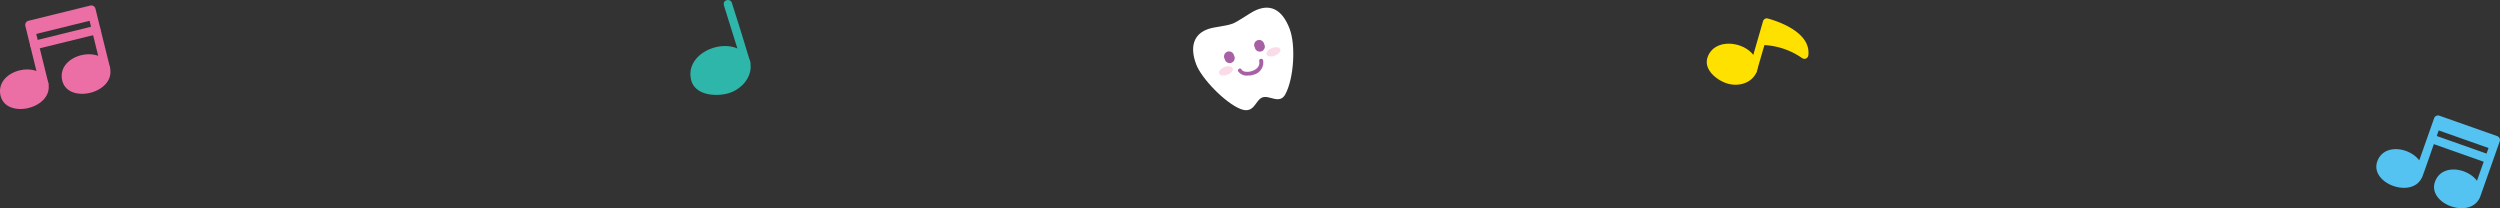 <svg xmlns="http://www.w3.org/2000/svg" viewBox="0 0 630.71 52.55"><rect x="0" y="0" width="630.71" height="52.55" fill="#333333" stroke="none"/><defs><style>.cls-1{fill:#ffe100;}.cls-2{fill:#54c3f1;}.cls-3{fill:#2eb6aa;}.cls-4{fill:#eb6ea5;}.cls-5{fill:#fff;}.cls-6{fill:#a660a3;}.cls-7{fill:#fadce9;}</style></defs><g id="レイヤー_2" data-name="レイヤー 2"><g id="背景02"><path class="cls-1" d="M442.26,17.7c-.62,2.14-3.47,3.19-6.36,2.36s-4.74-3.25-4.12-5.4,3.47-3.19,6.36-2.36S442.88,15.55,442.26,17.7Z"/><path class="cls-1" d="M441.32,17.33c-1.46,3.83-8.77,1.83-8.64-2.06.13-4.08,9.51-2.3,8.58,2.32-.26,1.27,1.74,1.47,2,.21,1.29-6.43-10.07-9.61-12.41-3.5-1.21,3.14,2.12,5.82,4.68,6.69,2.86,1,6.52.07,7.66-2.93A1,1,0,0,0,441.32,17.33Z"/><path class="cls-1" d="M442.28,17.63l3.46-12s10.38,2.89,9.48,8.2a20.35,20.35,0,0,0-9.7-3.45"/><path class="cls-1" d="M443.21,18q1.74-6,3.47-12l-1.3.57c3.11.89,9.3,3.11,8.84,7.16l1.6-.7a20.5,20.5,0,0,0-10.2-3.64c-1.28-.05-1.51,1.94-.21,2a18.41,18.41,0,0,1,9.21,3.25,1,1,0,0,0,1.6-.7c.59-5.21-6-8.07-10.11-9.24a1,1,0,0,0-1.3.57q-1.74,6-3.47,12c-.35,1.24,1.51,2,1.87.73Z"/><path class="cls-2" d="M629.93,34.31l-14.57-5.14a1.06,1.06,0,0,0-1.3.74l-3.72,10.55c-2.42-3.22-8.61-4.26-10.45-.1-2.55,5.76,8.59,10,11.14,4.39a1,1,0,0,0,.13-.28v0l0,0c1-2.71,1.91-5.41,2.86-8.11l12.58,4.44L624.9,45.6c-2.42-3.22-8.6-4.26-10.45-.1-2.55,5.76,8.6,10,11.15,4.39a1,1,0,0,0,.12-.28v0a.05.05,0,0,0,0,0l4.92-13.94A1.06,1.06,0,0,0,629.93,34.31Zm-15.18,0,.49-1.41,12.58,4.44c-.17.47-.34.94-.5,1.41Z"/><path class="cls-3" d="M188.26,15.8c.82,2.63-1.39,5.66-4.94,6.77s-7.1-.12-7.92-2.75,1.39-5.66,4.94-6.77S187.43,13.17,188.26,15.8Z"/><path class="cls-3" d="M187.24,16.08c1.18,5.17-8.81,8.38-10.82,3.46s8.8-8.4,10.82-3.46c.51,1.24,2.55.7,2-.56-3-7.45-16.71-3.3-14.9,4.58.91,3.95,6.12,4.3,9.22,3.49,3.53-.93,6.54-4.33,5.68-8.07C189,14.19,186.93,14.75,187.24,16.08Z"/><path class="cls-3" d="M182.61,1.3q2.31,7.35,4.6,14.69c.41,1.3,2.45.75,2-.56Q187,8.08,184.65.74c-.4-1.3-2.45-.75-2,.56Z"/><path class="cls-4" d="M11.14,21.26c.5,2-1.32,4.24-4.08,4.92s-5.39-.43-5.9-2.46,1.33-4.25,4.08-4.93S10.64,19.22,11.14,21.26Z"/><path class="cls-4" d="M10,21.33c.61,3.69-5.66,5.34-7.63,2.59C.32,21,8.69,17.35,10.1,21.61a1.1,1.1,0,0,0,2.08-.7c-2-6-13.15-3.39-12.11,2.88,1.07,6.45,13.22,3.78,12.16-2.6C12,19.8,9.81,19.94,10,21.33Z"/><path class="cls-4" d="M12.17,20.84Q10.33,13.4,8.5,5.94l-.69,1.4L23.37,3.51,22,2.82q1.83,7.44,3.67,14.9c.34,1.37,2.41.66,2.08-.71Q25.9,9.57,24.06,2.11a1.1,1.1,0,0,0-1.39-.68L7.11,5.26a1.1,1.1,0,0,0-.69,1.39q1.83,7.44,3.67,14.9c.33,1.37,2.41.66,2.08-.71Z"/><polygon class="cls-4" points="23.69 4.98 8.12 8.81 7.46 6.29 23.02 2.47 23.69 4.98"/><path class="cls-4" d="M23.91,6.52,8.34,10.35c-1.37.34-.66,2.42.71,2.08L24.61,8.6c1.38-.34.66-2.42-.7-2.08Z"/><path class="cls-4" d="M26.7,17.43c.51,2-1.32,4.24-4.08,4.92s-5.39-.42-5.89-2.46,1.32-4.25,4.08-4.93S26.2,15.39,26.7,17.43Z"/><path class="cls-4" d="M25.61,17.5c.61,3.69-5.66,5.34-7.63,2.59-2.09-2.92,6.27-6.58,7.69-2.31a1.09,1.09,0,0,0,2.07-.7c-2-6-13.14-3.4-12.11,2.88,1.06,6.45,13.23,3.78,12.17-2.6C27.57,16,25.38,16.11,25.61,17.5Z"/><path class="cls-5" d="M316.25,2.86c4-2.08,7.17-.68,9.11,4.43,1.56,4.1,1.09,12.47-1.1,16.51-1.45,2.65-4,.09-5.81.79s-2,4.29-5.52,2.89c-3.86-1.54-9.79-7.66-11.14-11.22-1.74-4.57-.56-7.82,3.21-9,1.56-.5,4.33-.66,6-1.31C312.24,5.48,315.2,3.4,316.25,2.86Z"/><path class="cls-6" d="M311.32,14a1.27,1.27,0,1,1-2.34.89,1.27,1.27,0,1,1,2.34-.89Z"/><path class="cls-6" d="M318.92,11.11a1.27,1.27,0,1,1-2.34.89,1.27,1.27,0,1,1,2.34-.89Z"/><path class="cls-6" d="M315.14,19A2.62,2.62,0,0,1,312.38,18a.48.48,0,0,1,.22-.66.48.48,0,0,1,.65.22c.29.58,1.5.74,2.64.35.49-.16,2.1-.84,1.78-2.48a.49.49,0,1,1,1-.19,3.17,3.17,0,0,1-2.42,3.6,5,5,0,0,1-1.07.23Z"/><path class="cls-7" d="M323,12.43c.2.53-.41,1.26-1.36,1.62s-1.89.22-2.09-.32.4-1.26,1.35-1.62S322.82,11.89,323,12.43Z"/><path class="cls-7" d="M311,17.23c.2.54-.41,1.27-1.36,1.63s-1.89.22-2.09-.32.4-1.26,1.35-1.62S310.82,16.69,311,17.23Z"/></g></g></svg>